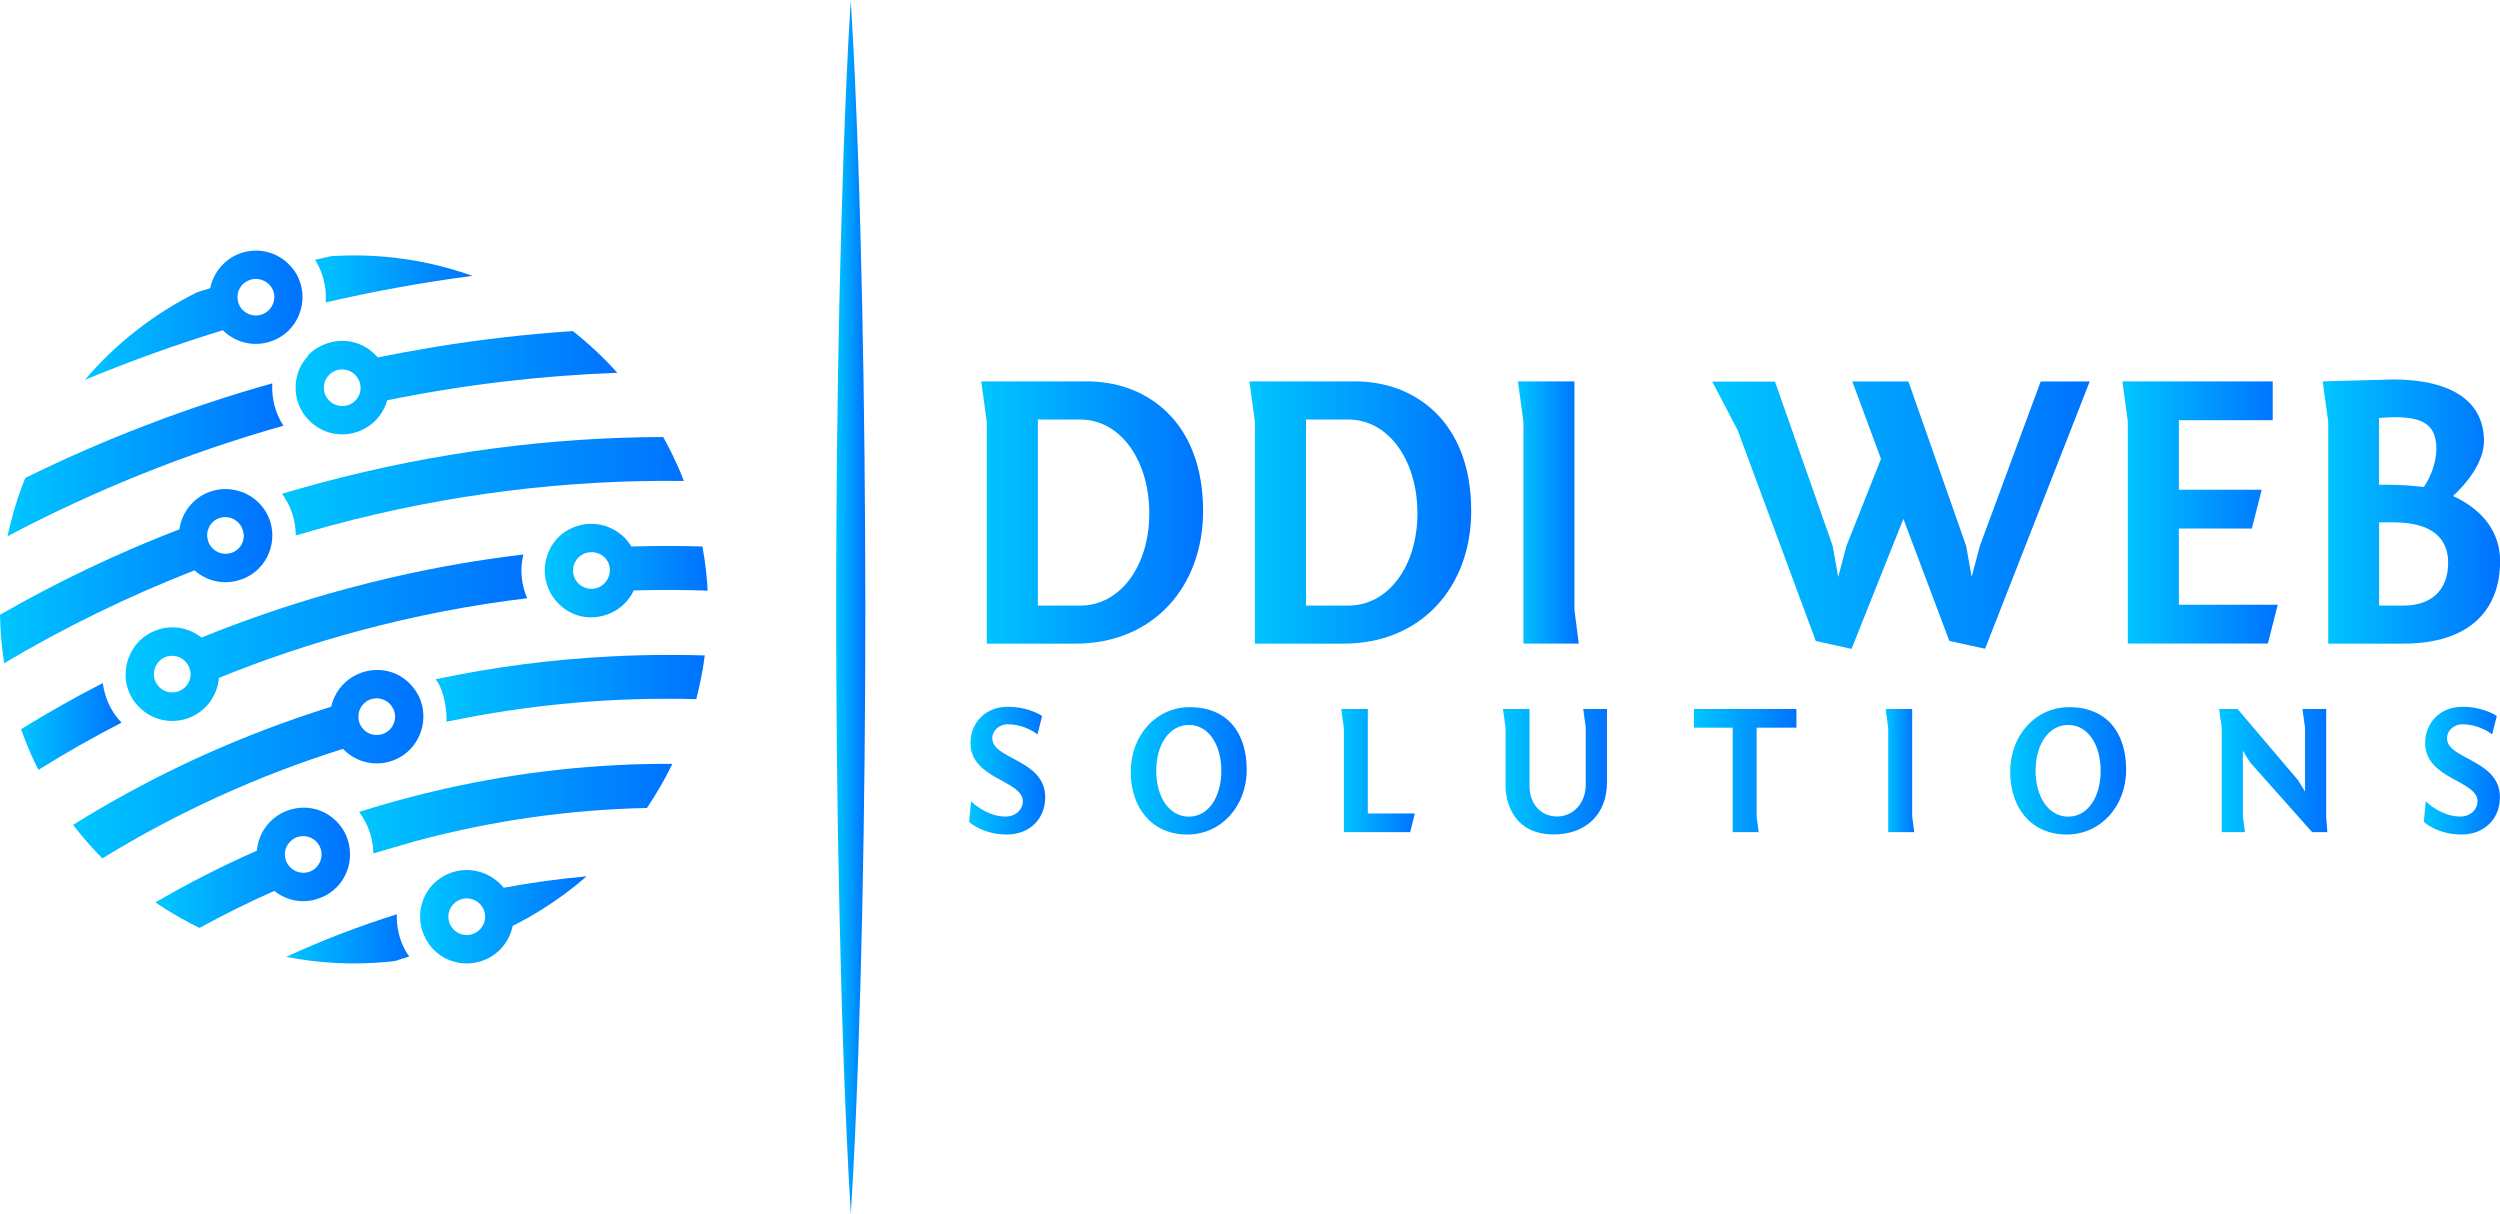 <?xml version="1.0" encoding="utf-8"?>
<!-- Generator: Adobe Illustrator 27.5.0, SVG Export Plug-In . SVG Version: 6.00 Build 0)  -->
<svg version="1.1" id="Logo_Brand" xmlns="http://www.w3.org/2000/svg" xmlns:xlink="http://www.w3.org/1999/xlink" x="0px" y="0px"
	 viewBox="0 0 2589.2 1257.3" style="enable-background:new 0 0 2589.2 1257.3;" xml:space="preserve">
<style type="text/css">
	.st0{fill:url(#SVGID_1_);}
	.st1{fill:url(#SVGID_00000029047753111741014870000004507348899579541660_);}
	.st2{fill:url(#SVGID_00000163782206563572688460000002250521474401908612_);}
	.st3{fill:url(#SVGID_00000175320741649597234940000003487286566996569022_);}
	.st4{fill:url(#SVGID_00000000200578069415771810000002015745780806578335_);}
	.st5{fill:url(#SVGID_00000177455899792747202710000008415192073587077786_);}
	.st6{fill:url(#SVGID_00000087378405329081109610000017584509616764620986_);}
	.st7{fill:url(#SVGID_00000060749706742090614910000015692695025818264212_);}
	.st8{fill:url(#SVGID_00000060008101162834975960000014519176494357521549_);}
	.st9{fill:url(#SVGID_00000087405849388717355760000008363719097597584776_);}
	.st10{fill:url(#SVGID_00000136402477997378677530000001227067094877044924_);}
	.st11{fill:url(#SVGID_00000061473569972376267730000004549699458112938938_);}
	.st12{fill:url(#SVGID_00000117661618433693407910000015531793528690182571_);}
	.st13{fill:url(#SVGID_00000030452230089180538260000015579700770421185468_);}
	.st14{fill:url(#SVGID_00000007401407783094301940000014976487121919073952_);}
	.st15{fill:url(#SVGID_00000035532996923839081380000000239902504885940885_);}
	.st16{fill:url(#SVGID_00000163793923839067572180000016769186344016211603_);}
	.st17{fill:url(#SVGID_00000166668762583244891570000017580074360397281155_);}
	.st18{fill:url(#SVGID_00000168822041885474978250000003662948159921512835_);}
	.st19{fill:url(#SVGID_00000135649487797398292680000000708268951878908606_);}
	.st20{fill:url(#SVGID_00000052788175305451142270000010498580709249539228_);}
	.st21{fill:url(#SVGID_00000121998884857337887960000017803180302503166376_);}
	.st22{fill:url(#SVGID_00000051378317939529307610000002651621754828826761_);}
	.st23{fill:url(#SVGID_00000149373412396452654370000000595169811331200901_);}
	.st24{fill:url(#SVGID_00000094595647400379870310000017846870255786857654_);}
	.st25{fill:url(#SVGID_00000042010576919459352730000017094598692477318054_);}
	.st26{fill:url(#SVGID_00000179621869141256370470000008248194994587506835_);}
	.st27{fill:url(#SVGID_00000018953763968275018480000007747701175387471005_);}
	.st28{fill:url(#SVGID_00000150787122166536947410000011481795275923689913_);}
	.st29{fill:url(#SVGID_00000040563179566343904010000006292159262917153453_);}
	.st30{fill:url(#SVGID_00000020365162213458441550000012487971670777349022_);}
</style>
<g>
	<g>
		<linearGradient id="SVGID_1_" gradientUnits="userSpaceOnUse" x1="1016.358" y1="530.815" x2="1246.049" y2="530.815">
			<stop  offset="0" style="stop-color:#00C6FF"/>
			<stop  offset="1" style="stop-color:#0072FF"/>
		</linearGradient>
		<path class="st0" d="M1126.1,395c60.6,0,119.9,40.7,119.9,134.2c0,78.5-51.6,137.4-132.1,137.4h-91.9V436.9l-5.7-41.9H1126.1z
			 M1074.9,627.2h43.9c41.5,0,71.5-41.1,71.5-95.5c0-55.3-30.1-97.2-71.5-97.2h-43.9V627.2z"/>
		
			<linearGradient id="SVGID_00000132787457322624027020000002342864049018519960_" gradientUnits="userSpaceOnUse" x1="1294.022" y1="530.815" x2="1523.713" y2="530.815">
			<stop  offset="0" style="stop-color:#00C6FF"/>
			<stop  offset="1" style="stop-color:#0072FF"/>
		</linearGradient>
		<path style="fill:url(#SVGID_00000132787457322624027020000002342864049018519960_);" d="M1403.8,395
			c60.6,0,119.9,40.7,119.9,134.2c0,78.5-51.6,137.4-132.1,137.4h-91.9V436.9L1294,395H1403.8z M1352.6,627.2h43.9
			c41.5,0,71.5-41.1,71.5-95.5c0-55.3-30.1-97.2-71.5-97.2h-43.9V627.2z"/>
		
			<linearGradient id="SVGID_00000142870565999079492280000003734698473619728284_" gradientUnits="userSpaceOnUse" x1="1572.092" y1="530.815" x2="1635.105" y2="530.815">
			<stop  offset="0" style="stop-color:#00C6FF"/>
			<stop  offset="1" style="stop-color:#0072FF"/>
		</linearGradient>
		<path style="fill:url(#SVGID_00000142870565999079492280000003734698473619728284_);" d="M1630.6,631.6l4.5,35h-57.3V436.9
			l-5.7-41.9h58.5V631.6z"/>
		
			<linearGradient id="SVGID_00000039856121776226335550000011339066247434807204_" gradientUnits="userSpaceOnUse" x1="1773.325" y1="533.457" x2="2164.41" y2="533.457">
			<stop  offset="0" style="stop-color:#00C6FF"/>
			<stop  offset="1" style="stop-color:#0072FF"/>
		</linearGradient>
		<path style="fill:url(#SVGID_00000039856121776226335550000011339066247434807204_);" d="M2055.9,671.9l-37-8.1l-47.6-126.4
			l-53.7,134.6l-37-8.1l-80.9-218.3l-26.4-50.4h65l59.8,170.3l5.7,32.1l8.5-32.1l35.8-90.3l-29.7-80.1h58.1l59.8,170.3l5.7,32.1
			l8.5-32.1l63-170.3h50.8L2055.9,671.9z"/>
		
			<linearGradient id="SVGID_00000065063880533463608860000017018228384479260819_" gradientUnits="userSpaceOnUse" x1="2198.151" y1="530.815" x2="2359.138" y2="530.815">
			<stop  offset="0" style="stop-color:#00C6FF"/>
			<stop  offset="1" style="stop-color:#0072FF"/>
		</linearGradient>
		<path style="fill:url(#SVGID_00000065063880533463608860000017018228384479260819_);" d="M2203.8,436.9l-5.7-41.9h155.7v40.2
			h-97.2v72h85.8l-10.2,40.2h-75.6v78.9h102.4l-10.2,40.2h-145.1V436.9z"/>
		
			<linearGradient id="SVGID_00000042704235335871914880000001045898900199264673_" gradientUnits="userSpaceOnUse" x1="2405.481" y1="529.799" x2="2589.234" y2="529.799">
			<stop  offset="0" style="stop-color:#00C6FF"/>
			<stop  offset="1" style="stop-color:#0072FF"/>
		</linearGradient>
		<path style="fill:url(#SVGID_00000042704235335871914880000001045898900199264673_);" d="M2478.3,393c56.5,0,94.3,19.9,94.3,63.8
			c0,22.4-18.7,44.7-32.1,56.9c31.7,14.6,48.8,38.2,48.8,67.5c0,49.2-30.1,85.4-100.4,85.4h-77.6V436.9l-5.7-41.9L2478.3,393z
			 M2464,502c31.7,0,41.1,2,46.3,2.4c6.5-9.3,13-24.8,13-39.4c0-24.4-13-32.9-42.7-32.9c-4.9,0-10.6,0.4-16.7,0.8V502z M2464,627.2
			h25.2c29.7,0,46.3-16.7,46.3-44.3c0-24.4-15.4-41.9-56.5-41.9h-15V627.2z"/>
		
			<linearGradient id="SVGID_00000115493350185807403330000008819902981705871508_" gradientUnits="userSpaceOnUse" x1="1003.755" y1="798.164" x2="1082.581" y2="798.164">
			<stop  offset="0" style="stop-color:#00C6FF"/>
			<stop  offset="1" style="stop-color:#0072FF"/>
		</linearGradient>
		<path style="fill:url(#SVGID_00000115493350185807403330000008819902981705871508_);" d="M1005.7,829.9c0,0,15.7,15.8,35.7,15.8
			c10.5,0,17.9-7.3,17.9-15.8c0-21.8-54.2-22.9-54.2-60.3c0-20.6,14.9-37.6,38.7-37.6c16.4,0,28.8,5.3,35.5,9.5l-4.8,19.1
			c0,0-12.6-10.5-31.3-10.5c-7.1,0-15.5,5.7-15.5,14.5c0,22.1,54.8,21.9,54.8,61.1c0,21.8-15.5,38.6-39.9,38.6
			c-24.8,0-38.9-13-38.9-13L1005.7,829.9z"/>
		
			<linearGradient id="SVGID_00000085947914650721440960000015738631069394317242_" gradientUnits="userSpaceOnUse" x1="1171.14" y1="798.355" x2="1291.192" y2="798.355">
			<stop  offset="0" style="stop-color:#00C6FF"/>
			<stop  offset="1" style="stop-color:#0072FF"/>
		</linearGradient>
		<path style="fill:url(#SVGID_00000085947914650721440960000015738631069394317242_);" d="M1291.2,797.1
			c0,38.2-26.7,67.2-61.5,67.2c-37.4,0-58.6-28.4-58.6-64.9c0-38,26.3-67,61.1-67C1271.5,732.4,1291.2,759.3,1291.2,797.1z
			 M1231.3,845.8c20.2,0,33.6-20.2,33.6-47.5c0-27.3-13.4-47.5-33.6-47.5c-20.2,0-33.8,20.2-33.8,47.5
			C1197.5,825.6,1211,845.8,1231.3,845.8z"/>
		
			<linearGradient id="SVGID_00000067925053202107975740000000247076174745223306_" gradientUnits="userSpaceOnUse" x1="1389.102" y1="798.069" x2="1465.256" y2="798.069">
			<stop  offset="0" style="stop-color:#00C6FF"/>
			<stop  offset="1" style="stop-color:#0072FF"/>
		</linearGradient>
		<path style="fill:url(#SVGID_00000067925053202107975740000000247076174745223306_);" d="M1391.8,754l-2.7-19.7h27.5v108.2h48.7
			l-4.8,19.3h-68.7V754z"/>
		
			<linearGradient id="SVGID_00000173158779510690898650000006483712702165458583_" gradientUnits="userSpaceOnUse" x1="1556.677" y1="799.309" x2="1664.323" y2="799.309">
			<stop  offset="0" style="stop-color:#00C6FF"/>
			<stop  offset="1" style="stop-color:#0072FF"/>
		</linearGradient>
		<path style="fill:url(#SVGID_00000173158779510690898650000006483712702165458583_);" d="M1642.4,754l-2.7-19.7h24.6v76.3
			c0,32.1-21.4,53.6-55,53.6c-48.9,0-50-45.4-50-48.7V754l-2.7-19.7h27.5v79.8c0,19.1,12.2,31.5,28.6,31.5
			c16.6,0,29.6-13.7,29.6-32.8V754z"/>
		
			<linearGradient id="SVGID_00000047741210382976391840000016854245743018675383_" gradientUnits="userSpaceOnUse" x1="1754.408" y1="798.069" x2="1860.527" y2="798.069">
			<stop  offset="0" style="stop-color:#00C6FF"/>
			<stop  offset="1" style="stop-color:#0072FF"/>
		</linearGradient>
		<path style="fill:url(#SVGID_00000047741210382976391840000016854245743018675383_);" d="M1754.4,734.3h106.1v19.3h-41.2v91.8
			l2.1,16.4h-26.9V753.6h-40.1V734.3z"/>
		
			<linearGradient id="SVGID_00000006691836926453697930000002850917918509851272_" gradientUnits="userSpaceOnUse" x1="1952.905" y1="798.069" x2="1982.488" y2="798.069">
			<stop  offset="0" style="stop-color:#00C6FF"/>
			<stop  offset="1" style="stop-color:#0072FF"/>
		</linearGradient>
		<path style="fill:url(#SVGID_00000006691836926453697930000002850917918509851272_);" d="M1980.4,845.4l2.1,16.4h-26.9V754
			l-2.7-19.7h27.5V845.4z"/>
		
			<linearGradient id="SVGID_00000068670233502848728540000011324203381996706445_" gradientUnits="userSpaceOnUse" x1="2081.927" y1="798.355" x2="2201.979" y2="798.355">
			<stop  offset="0" style="stop-color:#00C6FF"/>
			<stop  offset="1" style="stop-color:#0072FF"/>
		</linearGradient>
		<path style="fill:url(#SVGID_00000068670233502848728540000011324203381996706445_);" d="M2202,797.1c0,38.2-26.7,67.2-61.5,67.2
			c-37.4,0-58.6-28.4-58.6-64.9c0-38,26.3-67,61.1-67C2182.3,732.4,2202,759.3,2202,797.1z M2142,845.8c20.2,0,33.6-20.2,33.6-47.5
			c0-27.3-13.4-47.5-33.6-47.5c-20.2,0-33.8,20.2-33.8,47.5C2108.3,825.6,2121.8,845.8,2142,845.8z"/>
		
			<linearGradient id="SVGID_00000088820805288472591510000013675837017244540587_" gradientUnits="userSpaceOnUse" x1="2298.172" y1="798.069" x2="2410.398" y2="798.069">
			<stop  offset="0" style="stop-color:#00C6FF"/>
			<stop  offset="1" style="stop-color:#0072FF"/>
		</linearGradient>
		<path style="fill:url(#SVGID_00000088820805288472591510000013675837017244540587_);" d="M2409.1,845.4l1.3,16.4h-15.8l-64.3-72.3
			l-7.4-12v67.9l2.1,16.4h-24V754l-2.7-19.7h19.1l62.6,73.7l7.3,11.8V754l-2.7-19.7h24.6V845.4z"/>
		
			<linearGradient id="SVGID_00000114033377725300169290000014334043581116757387_" gradientUnits="userSpaceOnUse" x1="2510.408" y1="798.164" x2="2589.234" y2="798.164">
			<stop  offset="0" style="stop-color:#00C6FF"/>
			<stop  offset="1" style="stop-color:#0072FF"/>
		</linearGradient>
		<path style="fill:url(#SVGID_00000114033377725300169290000014334043581116757387_);" d="M2512.3,829.9c0,0,15.7,15.8,35.7,15.8
			c10.5,0,17.9-7.3,17.9-15.8c0-21.8-54.2-22.9-54.2-60.3c0-20.6,14.9-37.6,38.7-37.6c16.4,0,28.8,5.3,35.5,9.5l-4.8,19.1
			c0,0-12.6-10.5-31.3-10.5c-7.1,0-15.5,5.7-15.5,14.5c0,22.1,54.8,21.9,54.8,61.1c0,21.8-15.5,38.6-39.9,38.6
			c-24.8,0-38.9-13-38.9-13L2512.3,829.9z"/>
	</g>
	<g>
		
			<linearGradient id="SVGID_00000165217391885062391910000010030036274323619459_" gradientUnits="userSpaceOnUse" x1="435.07" y1="949.5" x2="607.358" y2="949.5">
			<stop  offset="0" style="stop-color:#00C6FF"/>
			<stop  offset="1" style="stop-color:#0072FF"/>
		</linearGradient>
		<path style="fill:url(#SVGID_00000165217391885062391910000010030036274323619459_);" d="M470.9,902.7
			c-29.3,7.8-43.1,39.2-32,65.4c0.1,0.3,0.3,0.7,0.5,1c0,0,0,0,0,0c0.1,0.1,0.1,0.3,0.2,0.4c0.2,0.3,0.3,0.7,0.5,1
			c0.1,0.3,0.3,0.6,0.4,0.9c0.2,0.3,0.3,0.7,0.5,1c0.2,0.3,0.3,0.6,0.5,0.9c0.2,0.3,0.4,0.6,0.5,0.9c0.2,0.3,0.4,0.6,0.5,0.9
			c0.2,0.3,0.4,0.6,0.6,0.9c0.2,0.3,0.4,0.6,0.6,0.9c0.2,0.3,0.4,0.6,0.6,0.8c0.2,0.3,0.4,0.6,0.6,0.9c0.2,0.3,0.4,0.5,0.6,0.8
			c0.2,0.3,0.5,0.6,0.7,0.8c0.2,0.3,0.4,0.5,0.6,0.8c0.2,0.3,0.5,0.6,0.7,0.8c0.2,0.2,0.4,0.5,0.7,0.7c0.3,0.3,0.5,0.5,0.8,0.8
			c0.2,0.2,0.5,0.5,0.7,0.7c0.3,0.3,0.5,0.5,0.8,0.8c0.2,0.2,0.5,0.4,0.7,0.7c0.3,0.3,0.6,0.5,0.8,0.7c0.2,0.2,0.5,0.4,0.7,0.6
			c0.3,0.2,0.6,0.5,0.9,0.7c0.3,0.2,0.5,0.4,0.8,0.6c0.3,0.2,0.6,0.4,0.9,0.7c0.3,0.2,0.5,0.4,0.8,0.6c0.3,0.2,0.6,0.4,0.9,0.6
			c0.3,0.2,0.6,0.4,0.8,0.5c0.3,0.2,0.6,0.4,0.9,0.6c0.3,0.2,0.6,0.3,0.9,0.5c0.3,0.2,0.6,0.4,1,0.5c0.3,0.2,0.6,0.3,0.9,0.5
			c0.3,0.2,0.6,0.3,1,0.5c0.3,0.1,0.6,0.3,0.9,0.4c0.3,0.1,0.7,0.3,1,0.4c0.3,0.1,0.6,0.3,1,0.4c0.3,0.1,0.7,0.3,1,0.4
			c0.3,0.1,0.7,0.3,1,0.4c0.3,0.1,0.7,0.2,1,0.3c0.3,0.1,0.7,0.2,1,0.3c0.3,0.1,0.7,0.2,1,0.3c0.4,0.1,0.7,0.2,1.1,0.3
			c0.3,0.1,0.7,0.2,1,0.2c0.4,0.1,0.7,0.2,1.1,0.3c0.3,0.1,0.7,0.1,1,0.2c0.4,0.1,0.8,0.1,1.1,0.2c0.3,0.1,0.6,0.1,1,0.1
			c0.4,0.1,0.8,0.1,1.2,0.2c0.3,0,0.6,0.1,0.9,0.1c0.4,0,0.8,0.1,1.3,0.1c0.3,0,0.6,0,0.9,0c0.4,0,0.9,0,1.3,0.1c0.3,0,0.6,0,0.9,0
			c0.5,0,0.9,0,1.4,0c0.3,0,0.5,0,0.8,0c0.5,0,1,0,1.5-0.1c0.2,0,0.4,0,0.6-0.1c0.6-0.1,1.1-0.1,1.7-0.2c0.1,0,0.2,0,0.3,0
			c2.2-0.3,4.4-0.7,6.6-1.3c18.4-4.9,31.4-19.8,34.9-37.2c10.5-5.2,20.6-10.9,30.5-17.1c16.3-10.2,31.7-21.7,46.1-34.2
			c-28.6,2.6-57.2,6.5-85.9,11.8C509.8,904.8,490.2,897.6,470.9,902.7z M478.5,931.1c10.1-2.7,20.6,3.3,23.3,13.4
			c0.7,2.7,0.8,5.5,0.4,8.1c-0.1,0.7-0.3,1.4-0.5,2c-0.1,0.2-0.1,0.4-0.2,0.6c-0.2,0.8-0.5,1.5-0.9,2.2c-0.1,0.1-0.1,0.2-0.2,0.3
			c-0.3,0.6-0.6,1.2-1,1.8c-0.1,0.2-0.2,0.4-0.3,0.5c-0.4,0.7-0.9,1.3-1.4,1.9c-0.1,0.1-0.1,0.1-0.2,0.2c-0.5,0.5-1,1-1.5,1.5
			c-0.2,0.1-0.3,0.3-0.5,0.4c-0.6,0.5-1.3,1-1.9,1.4c-0.1,0-0.1,0.1-0.2,0.1c-0.6,0.4-1.3,0.8-2,1.1c-0.2,0.1-0.4,0.2-0.6,0.3
			c-0.8,0.3-1.5,0.6-2.3,0.8c0,0,0,0-0.1,0c0,0,0,0,0,0c-0.8,0.2-1.6,0.4-2.4,0.5c-0.2,0-0.4,0.1-0.7,0.1c-0.7,0.1-1.4,0.1-2.1,0.1
			c-0.1,0-0.2,0-0.4,0c-0.8,0-1.6-0.1-2.4-0.2c-0.2,0-0.3-0.1-0.5-0.1c-0.7-0.1-1.3-0.3-1.9-0.5c-0.1,0-0.3-0.1-0.5-0.1
			c-0.8-0.2-1.5-0.5-2.2-0.9c-0.1,0-0.2-0.1-0.3-0.2c-0.6-0.3-1.2-0.6-1.8-1c-0.2-0.1-0.3-0.2-0.4-0.3c-0.7-0.4-1.3-0.9-1.9-1.4
			c0,0,0,0,0,0c-0.6-0.5-1.1-1.1-1.7-1.7c-1.9-2.1-3.4-4.7-4.2-7.7C462.3,944.2,468.4,933.8,478.5,931.1z"/>
		
			<linearGradient id="SVGID_00000018233616957907981630000001614331984396513457_" gradientUnits="userSpaceOnUse" x1="160.903" y1="898.744" x2="362.535" y2="898.744">
			<stop  offset="0" style="stop-color:#00C6FF"/>
			<stop  offset="1" style="stop-color:#0072FF"/>
		</linearGradient>
		<path style="fill:url(#SVGID_00000018233616957907981630000001614331984396513457_);" d="M326.7,931.6
			c28.5-7.6,41.8-37.2,33.3-62.2c0,0,0,0,0,0c-0.1-0.3-0.2-0.6-0.3-0.9c-0.2-0.5-0.3-1-0.5-1.4c-0.2-0.4-0.4-0.8-0.5-1.3
			c-0.2-0.4-0.3-0.8-0.5-1.2c-0.3-0.6-0.6-1.1-0.8-1.7c-0.1-0.3-0.3-0.5-0.4-0.8c-0.4-0.8-0.9-1.6-1.4-2.4
			c-10.9-17.7-31.8-27.4-53.8-21.5c-10.1,2.7-18.7,8.5-24.9,16s-10,16.9-10.8,26.8c-36.3,16-71.4,33.9-105.1,53.6c0,0,0,0,0,0
			c0,0,0,0,0,0c3.5,2.4,7,4.6,10.5,6.9c11.4,7.1,23.1,13.7,35.2,19.5c25.1-13.8,50.9-26.6,77.4-38.3
			C295.6,932,311.3,935.8,326.7,931.6z M300.5,898.1c-0.5-0.5-1-1.1-1.4-1.7c-0.1-0.1-0.2-0.2-0.3-0.4c-0.3-0.5-0.7-0.9-1-1.4
			c-0.1-0.2-0.2-0.4-0.4-0.6c-0.2-0.5-0.5-0.9-0.7-1.4c-0.1-0.2-0.2-0.4-0.3-0.6c-0.3-0.7-0.5-1.4-0.7-2.1
			c-1.4-5.2-0.5-10.5,2.1-14.8c2.5-4,6.4-7.2,11.3-8.5c8.9-2.4,18,1.9,21.9,9.8c0.6,1.1,1,2.3,1.4,3.6c2.7,10.1-3.3,20.6-13.4,23.3
			C312.2,905.1,305.2,902.9,300.5,898.1z"/>
		
			<linearGradient id="SVGID_00000120553375784163627880000003544811153695002026_" gradientUnits="userSpaceOnUse" x1="75.653" y1="791.384" x2="438.502" y2="791.384">
			<stop  offset="0" style="stop-color:#00C6FF"/>
			<stop  offset="1" style="stop-color:#0072FF"/>
		</linearGradient>
		<path style="fill:url(#SVGID_00000120553375784163627880000003544811153695002026_);" d="M402.7,789c24-6.4,38.1-29.5,35.5-52.4
			c0,0,0,0,0,0c-0.1-0.5-0.1-1-0.2-1.5c-0.1-0.4-0.1-0.9-0.2-1.3c-0.1-0.7-0.2-1.4-0.4-2c-0.1-0.3-0.2-0.6-0.2-0.9
			c-0.1-0.5-0.3-1.1-0.4-1.6c-0.1-0.3-0.2-0.7-0.3-1c-0.2-0.5-0.3-1-0.5-1.6c-0.1-0.3-0.2-0.7-0.3-1c-0.2-0.5-0.4-1.1-0.6-1.6
			c-0.1-0.3-0.2-0.6-0.4-0.9c-0.2-0.6-0.5-1.1-0.8-1.7c-0.1-0.3-0.2-0.5-0.4-0.8c-0.4-0.8-0.8-1.6-1.3-2.4
			c-10.7-18.7-31.9-28.7-54.5-22.7c-3.7,1-7.1,2.4-10.3,4.1c-12.6,6.7-21.4,18.6-24.4,32.2c-6,1.9-12,3.8-17.9,5.8
			C235.9,767,152.4,806.5,75.7,854.3c9.4,12.3,19.5,23.8,30.3,34.7c76.6-47,160-85.4,249.2-113.4C367,788,385,793.7,402.7,789z
			 M395.1,760.6c-8.9,2.4-18-1.9-21.9-9.8c-0.1-0.2-0.2-0.4-0.3-0.6c-0.2-0.4-0.3-0.7-0.5-1.1c-0.2-0.6-0.4-1.2-0.6-1.9
			c-0.2-0.6-0.3-1.3-0.4-1.9c-0.2-1.3-0.3-2.5-0.2-3.8c0-0.1,0-0.2,0-0.4c0.1-1.1,0.2-2.2,0.5-3.3c0.1-0.2,0.1-0.5,0.2-0.7
			c0.1-0.4,0.2-0.7,0.3-1.1c0-0.1,0.1-0.2,0.1-0.3c2.1-5.6,6.7-10.2,12.9-11.8c5.1-1.4,10.2-0.5,14.4,1.9c4.2,2.4,7.5,6.5,8.9,11.5
			c0.2,0.8,0.3,1.6,0.5,2.3c0,0.2,0,0.4,0.1,0.6c0.1,0.6,0.1,1.2,0.1,1.8C409.3,750.5,403.7,758.3,395.1,760.6z"/>
		
			<linearGradient id="SVGID_00000155111808928833060100000017238211955633443494_" gradientUnits="userSpaceOnUse" x1="0" y1="596.542" x2="281.991" y2="596.542">
			<stop  offset="0" style="stop-color:#00C6FF"/>
			<stop  offset="1" style="stop-color:#0072FF"/>
		</linearGradient>
		<path style="fill:url(#SVGID_00000155111808928833060100000017238211955633443494_);" d="M246.2,601.3
			c28.3-7.6,41.5-36.7,33.6-61.4c0,0,0,0,0,0c-0.1-0.2-0.1-0.4-0.2-0.6c-0.2-0.5-0.4-1.1-0.6-1.6c-0.2-0.4-0.3-0.8-0.5-1.2
			c-0.2-0.6-0.5-1.1-0.7-1.6c-0.2-0.4-0.3-0.8-0.5-1.1c-0.3-0.6-0.6-1.2-0.9-1.8c-0.2-0.3-0.3-0.6-0.5-0.9c-0.5-0.9-1.1-1.8-1.6-2.7
			c-5.6-8.4-13.5-14.8-22.7-18.5c-0.1,0-0.2-0.1-0.3-0.1c-0.1-0.1-0.3-0.1-0.4-0.1c-5.1-1.9-10.4-3-16-3.2
			c-4.5-0.1-9.1,0.4-13.7,1.6c-19.4,5.2-32.8,21.4-35.4,40.1C120.9,573.2,58.9,602.9,0,636.7c0.3,16.6,1.7,33.4,4.3,50.2
			c62.2-37,128-69.2,197.2-96.2C213.2,601.2,229.8,605.7,246.2,601.3z M238.6,572.9c-10.1,2.7-20.6-3.3-23.3-13.4
			c-0.3-1.1-0.5-2.2-0.6-3.3c0-0.2,0-0.4-0.1-0.6c0-0.4,0-0.8,0-1.3c0-0.2,0-0.4,0-0.6c0-0.5,0.1-1,0.1-1.5c0-0.1,0-0.2,0-0.3
			c0.1-0.6,0.2-1.2,0.3-1.7c0-0.2,0.1-0.3,0.1-0.5c0.1-0.4,0.2-0.8,0.4-1.2c0.1-0.2,0.2-0.4,0.3-0.7c0.1-0.3,0.2-0.6,0.4-1
			c0.1-0.2,0.2-0.5,0.3-0.7c0.1-0.3,0.3-0.6,0.4-0.9c0.1-0.2,0.3-0.5,0.4-0.7c0.2-0.3,0.3-0.5,0.5-0.8c0.2-0.2,0.3-0.4,0.5-0.7
			c0.2-0.3,0.4-0.5,0.6-0.7c0.2-0.2,0.4-0.4,0.5-0.6c0.2-0.2,0.4-0.5,0.7-0.7c0.2-0.2,0.4-0.4,0.6-0.6c0.2-0.2,0.5-0.4,0.7-0.6
			c0.2-0.2,0.4-0.3,0.6-0.5c0.3-0.2,0.5-0.4,0.8-0.6c0.2-0.1,0.4-0.3,0.6-0.4c0.3-0.2,0.6-0.4,0.9-0.5c0.2-0.1,0.4-0.2,0.6-0.3
			c0.4-0.2,0.7-0.3,1.1-0.5c0.2-0.1,0.4-0.2,0.6-0.2c0.6-0.2,1.2-0.4,1.8-0.6c0.6-0.2,1.2-0.3,1.8-0.4c0.2,0,0.4,0,0.6-0.1
			c0.4-0.1,0.8-0.1,1.3-0.1c0.2,0,0.4,0,0.7,0c0.4,0,0.8,0,1.1,0c0.2,0,0.5,0,0.7,0c0.4,0,0.7,0.1,1.1,0.1c0.2,0,0.5,0.1,0.7,0.1
			c0.4,0.1,0.7,0.1,1,0.2c0.2,0.1,0.5,0.1,0.7,0.2c0.3,0.1,0.7,0.2,1,0.3c0.2,0.1,0.4,0.1,0.7,0.2c0.3,0.1,0.7,0.3,1,0.4
			c0.2,0.1,0.4,0.2,0.6,0.3c0.3,0.2,0.7,0.3,1,0.5c0.2,0.1,0.4,0.2,0.5,0.3c0.4,0.2,0.7,0.4,1.1,0.7c0.1,0.1,0.3,0.2,0.4,0.3
			c0.4,0.3,0.9,0.7,1.3,1c0,0,0,0,0.1,0.1c0.5,0.4,0.9,0.8,1.3,1.2c0.1,0.1,0.1,0.1,0.2,0.2c0.3,0.4,0.7,0.8,1,1.2
			c0.1,0.1,0.2,0.3,0.3,0.4c0.2,0.3,0.5,0.7,0.7,1c0.1,0.2,0.2,0.4,0.3,0.6c0.2,0.3,0.4,0.7,0.6,1c0.1,0.2,0.2,0.4,0.3,0.7
			c0.5,1,0.9,2.1,1.2,3.2C254.7,559.8,248.7,570.2,238.6,572.9z"/>
		
			<linearGradient id="SVGID_00000018210641816506057050000017178978408395594921_" gradientUnits="userSpaceOnUse" x1="291.998" y1="503.836" x2="708.266" y2="503.836">
			<stop  offset="0" style="stop-color:#00C6FF"/>
			<stop  offset="1" style="stop-color:#0072FF"/>
		</linearGradient>
		<path style="fill:url(#SVGID_00000018210641816506057050000017178978408395594921_);" d="M686.9,452.6
			c-117.4,0.4-236.6,15.8-355.3,47.6c-13.3,3.6-26.5,7.3-39.5,11.2c0.7,0.9,1.3,1.8,1.9,2.7c0,0,0.1,0.1,0.1,0.1
			c0.6,0.8,1.1,1.7,1.6,2.6c0.2,0.3,0.3,0.5,0.4,0.8c0.4,0.7,0.8,1.4,1.2,2c0.2,0.3,0.4,0.7,0.5,1c0.3,0.6,0.6,1.2,1,1.9
			c0.2,0.4,0.4,0.8,0.6,1.2c0.3,0.6,0.6,1.2,0.8,1.8c0.2,0.4,0.4,0.9,0.6,1.3c0.2,0.6,0.5,1.2,0.7,1.8c0.2,0.5,0.3,0.9,0.5,1.4
			c0.2,0.6,0.4,1.2,0.6,1.7c0.2,0.5,0.3,1,0.5,1.5c0.2,0.8,0.5,1.6,0.7,2.5c1.7,6.3,2.5,12.7,2.5,18.9L305,555
			c12.7-3.8,25.4-7.4,38.3-10.9c122-32.7,244.5-47.5,364.9-46c0,0,0,0,0.1,0c0,0,0,0,0,0c0,0,0,0,0,0c-1.8-4.7-3.8-9.3-5.7-13.9
			c-4-9.1-8.3-17.9-12.9-26.5C688.7,456.1,687.8,454.3,686.9,452.6z"/>
		
			<linearGradient id="SVGID_00000137121385596112690810000017028902668267369874_" gradientUnits="userSpaceOnUse" x1="326.311" y1="288.846" x2="489.258" y2="288.846">
			<stop  offset="0" style="stop-color:#00C6FF"/>
			<stop  offset="1" style="stop-color:#0072FF"/>
		</linearGradient>
		<path style="fill:url(#SVGID_00000137121385596112690810000017028902668267369874_);" d="M331.1,278c1.6,3.5,2.9,7.1,3.9,11l0,0
			c2.2,8.1,2.9,16.3,2.3,24.2c50.7-11.7,101.4-20.9,152-27.5c-46.1-16.4-95.7-23.7-146.3-20.4c-5.6,1.2-11.1,2.5-16.7,3.8
			c0,0,0,0,0,0c0,0,0,0,0,0C328.1,271.9,329.7,274.9,331.1,278z"/>
		
			<linearGradient id="SVGID_00000142876594219144942960000016931181687715237551_" gradientUnits="userSpaceOnUse" x1="87.675" y1="326.336" x2="313.267" y2="326.336">
			<stop  offset="0" style="stop-color:#00C6FF"/>
			<stop  offset="1" style="stop-color:#0072FF"/>
		</linearGradient>
		<path style="fill:url(#SVGID_00000142876594219144942960000016931181687715237551_);" d="M277.5,354.5
			c27.7-7.4,41.5-36.2,33.6-61.3c0,0,0,0,0,0c-0.1-0.2-0.1-0.3-0.2-0.5c-0.2-0.7-0.5-1.4-0.8-2.1c-0.1-0.3-0.2-0.6-0.3-0.9
			c-0.4-0.9-0.7-1.7-1.1-2.6c0-0.1-0.1-0.2-0.1-0.3c-2.2-4.6-5.2-8.7-8.6-12.2c-11.7-12.3-29.5-18.2-47.4-13.4
			c-14.9,4-26.4,14.6-32,27.8c-1.3,3-2.3,6.2-2.9,9.5c-4.5,1.4-8.9,2.7-13.3,4.1c-45.4,22.4-84.8,53.6-116.5,90.8
			c46.4-19.2,94-36.4,142.9-51.4C242.4,353.7,260.1,359.2,277.5,354.5z M269.9,326.1c-10.1,2.7-20.6-3.3-23.3-13.4
			c-0.3-1.2-0.5-2.4-0.6-3.7c0-0.2,0-0.4,0-0.6c0-0.4,0-0.8,0-1.2c0-0.2,0-0.4,0-0.6c0-0.4,0.1-0.8,0.1-1.1c0-0.2,0.1-0.4,0.1-0.7
			c0.1-0.4,0.1-0.7,0.2-1.1c0-0.2,0.1-0.4,0.1-0.6c0.1-0.4,0.2-0.7,0.3-1.1c0.1-0.2,0.1-0.4,0.2-0.6c0.1-0.4,0.3-0.8,0.5-1.1
			c0.1-0.2,0.1-0.3,0.2-0.5c0.2-0.5,0.5-1,0.8-1.5c0,0,0,0,0,0c0.3-0.5,0.6-1,1-1.5c0.1-0.1,0.2-0.2,0.2-0.3
			c0.3-0.4,0.5-0.7,0.8-1.1c0.1-0.1,0.3-0.3,0.4-0.4c0.3-0.3,0.5-0.6,0.8-0.8c0.2-0.1,0.3-0.3,0.5-0.4c0.3-0.3,0.6-0.5,0.9-0.7
			c0.2-0.1,0.3-0.3,0.5-0.4c0.3-0.2,0.6-0.4,0.9-0.6c0.2-0.1,0.4-0.2,0.6-0.4c0.3-0.2,0.7-0.4,1-0.6c0.2-0.1,0.4-0.2,0.6-0.3
			c0.4-0.2,0.8-0.3,1.2-0.5c0.2-0.1,0.3-0.1,0.5-0.2c0.6-0.2,1.2-0.4,1.8-0.6c0.6-0.2,1.2-0.3,1.8-0.4c0.2,0,0.4-0.1,0.6-0.1
			c0.4-0.1,0.8-0.1,1.2-0.1c0.2,0,0.5,0,0.7,0c0.4,0,0.7,0,1.1,0c0.3,0,0.5,0,0.8,0c0.3,0,0.7,0.1,1,0.1c0.3,0,0.5,0.1,0.7,0.1
			c0.3,0.1,0.7,0.1,1,0.2c0.2,0.1,0.5,0.1,0.7,0.2c0.3,0.1,0.7,0.2,1,0.3c0.2,0.1,0.4,0.1,0.6,0.2c0.4,0.1,0.8,0.3,1.2,0.5
			c0.1,0.1,0.3,0.1,0.4,0.2c0.5,0.2,1,0.5,1.4,0.7c0.2,0.1,0.4,0.2,0.6,0.3c0.3,0.2,0.6,0.4,0.9,0.6c0.2,0.1,0.4,0.3,0.6,0.4
			c0.3,0.2,0.5,0.4,0.8,0.6c0.2,0.2,0.4,0.3,0.6,0.5c0.2,0.2,0.5,0.4,0.7,0.7c0.2,0.2,0.4,0.4,0.5,0.5c0.2,0.2,0.4,0.5,0.7,0.8
			c0.2,0.2,0.3,0.4,0.5,0.6c0.2,0.3,0.4,0.6,0.6,0.9c0.1,0.2,0.3,0.4,0.4,0.6c0.2,0.4,0.5,0.8,0.7,1.2c0.1,0.1,0.1,0.2,0.2,0.3
			c0.6,1.1,1,2.3,1.4,3.6C286,313,280,323.4,269.9,326.1z"/>
		
			<linearGradient id="SVGID_00000039112817914124406860000009228957098727905946_" gradientUnits="userSpaceOnUse" x1="7.862" y1="476.169" x2="293.502" y2="476.169">
			<stop  offset="0" style="stop-color:#00C6FF"/>
			<stop  offset="1" style="stop-color:#0072FF"/>
		</linearGradient>
		<path style="fill:url(#SVGID_00000039112817914124406860000009228957098727905946_);" d="M293.5,440.9c-4-6.2-7.1-13.1-9.1-20.5
			c-0.7-2.6-1.2-5.2-1.6-7.8c-0.1-1-0.3-1.9-0.4-2.8c0-0.3-0.1-0.6-0.1-0.9c-0.1-1.2-0.2-2.4-0.3-3.5c0-0.3,0-0.7,0-1
			c0-0.9-0.1-1.8-0.1-2.7c0-0.4,0-0.8,0-1.1c0-1.2,0.1-2.4,0.1-3.6C192.5,422.2,107,455.2,26.2,495c-1,2.4-1.9,4.9-2.9,7.3
			c-6.5,17.2-11.7,35-15.5,53.1l0,0c0,0,0,0,0,0C97.1,508.2,192.6,469.5,293.5,440.9z"/>
		
			<linearGradient id="SVGID_00000163773005985858155560000003536707817786748303_" gradientUnits="userSpaceOnUse" x1="306.187" y1="396.529" x2="639.461" y2="396.529">
			<stop  offset="0" style="stop-color:#00C6FF"/>
			<stop  offset="1" style="stop-color:#0072FF"/>
		</linearGradient>
		<path style="fill:url(#SVGID_00000163773005985858155560000003536707817786748303_);" d="M318.4,369.4c-0.5,0.6-1,1.1-1.5,1.7
			c-0.4,0.5-0.8,1.1-1.2,1.6c-0.4,0.6-0.9,1.2-1.3,1.8c-0.4,0.6-0.7,1.1-1.1,1.7c-0.4,0.6-0.7,1.2-1.1,1.8c-0.3,0.6-0.6,1.2-1,1.8
			c-0.3,0.6-0.6,1.2-0.9,1.9c-0.3,0.6-0.5,1.3-0.8,1.9c-0.3,0.6-0.5,1.3-0.7,1.9c-0.2,0.7-0.4,1.4-0.6,2c-0.2,0.6-0.4,1.3-0.5,2
			c-0.2,0.7-0.3,1.4-0.5,2.1c-0.1,0.7-0.3,1.3-0.4,2c-0.1,0.7-0.2,1.4-0.3,2.2c-0.1,0.7-0.1,1.3-0.2,2c-0.1,0.7-0.1,1.5-0.1,2.2
			c0,0.7,0,1.4,0,2c0,0.7,0,1.5,0.1,2.2c0,0.3,0,0.6,0,0.9c0,0,0,0,0,0c0.1,0.8,0.1,1.6,0.2,2.4c3.4,28.2,31.4,48.5,60.5,40.7
			c17.1-4.6,29.5-17.7,34-33.6c79.7-16.3,159.4-25.6,238.4-28.5c-14.2-15.7-29.6-30.2-46.1-43.2c0,0,0,0,0,0c0,0,0,0,0,0
			c0,0,0,0,0,0c-48.6,3.2-97.4,8.9-146.3,17c-18.6,3.1-37.1,6.5-55.7,10.3c-2.2-2.5-4.6-4.8-7.2-6.9c0,0-0.1-0.1-0.1-0.1
			c-0.3-0.2-0.6-0.4-0.9-0.7c-3.9-2.9-8.3-5.2-12.9-6.8c-8.8-3.1-18.6-3.6-28.3-1c-1.5,0.4-3,0.9-4.4,1.4c-0.3,0.1-0.7,0.3-1,0.4
			c-1.1,0.4-2.1,0.8-3.1,1.3c-0.5,0.2-0.9,0.5-1.4,0.7c-0.8,0.4-1.7,0.9-2.5,1.3c-0.5,0.3-1,0.6-1.5,0.9c-0.7,0.5-1.4,0.9-2.1,1.4
			c-0.5,0.4-1,0.8-1.5,1.1c-0.6,0.5-1.3,1-1.9,1.5c-0.5,0.4-0.9,0.9-1.4,1.3c-0.6,0.5-1.1,1.1-1.7,1.6
			C319.2,368.4,318.8,368.9,318.4,369.4z M359.4,419.9c-10.1,2.7-20.6-3.3-23.3-13.4c-1-3.8-0.8-7.6,0.3-11c0.2-0.7,0.5-1.3,0.8-1.9
			c0.1-0.2,0.2-0.3,0.2-0.5c0.2-0.5,0.5-1,0.8-1.4c0.1-0.2,0.2-0.4,0.4-0.6c0.3-0.4,0.6-0.8,0.9-1.2c0.1-0.2,0.3-0.3,0.4-0.5
			c0.4-0.5,0.8-0.9,1.3-1.4c0.1-0.1,0.1-0.1,0.2-0.2c0.5-0.5,1.1-1,1.6-1.4c0.1-0.1,0.3-0.2,0.4-0.3c0.4-0.3,0.9-0.6,1.4-0.9
			c0.2-0.1,0.4-0.2,0.6-0.3c0.5-0.3,0.9-0.5,1.4-0.7c0.2-0.1,0.4-0.2,0.6-0.3c0.7-0.3,1.4-0.5,2.1-0.7c0.7-0.2,1.4-0.3,2.2-0.4
			c0.2,0,0.4,0,0.6-0.1c0.5-0.1,1-0.1,1.5-0.1c0.2,0,0.5,0,0.7,0c0.5,0,0.9,0,1.4,0.1c0.2,0,0.5,0,0.7,0.1c0.5,0.1,1,0.1,1.5,0.2
			c0.2,0,0.4,0.1,0.6,0.1c0.7,0.2,1.3,0.3,2,0.6c0.1,0,0.2,0.1,0.3,0.1c0.5,0.2,1.1,0.4,1.6,0.7c0.2,0.1,0.4,0.2,0.6,0.3
			c0.4,0.2,0.8,0.4,1.2,0.7c0.2,0.1,0.4,0.3,0.6,0.4c0.4,0.2,0.7,0.5,1.1,0.8c3.2,2.5,5.6,5.9,6.7,10.1
			C375.6,406.8,369.5,417.2,359.4,419.9z"/>
		
			<linearGradient id="SVGID_00000110440055886362317950000011751945347259872151_" gradientUnits="userSpaceOnUse" x1="129.924" y1="660.453" x2="545.839" y2="660.453">
			<stop  offset="0" style="stop-color:#00C6FF"/>
			<stop  offset="1" style="stop-color:#0072FF"/>
		</linearGradient>
		<path style="fill:url(#SVGID_00000110440055886362317950000011751945347259872151_);" d="M130.8,707.4c0.2,1,0.4,1.9,0.7,2.9
			c0.1,0.3,0.2,0.6,0.3,0.9c0.2,0.6,0.4,1.3,0.6,1.9c0.1,0.3,0.2,0.7,0.3,1c0.2,0.7,0.5,1.3,0.7,2c0.1,0.3,0.2,0.5,0.3,0.8
			c0.4,0.9,0.7,1.7,1.2,2.6c0.1,0.3,0.3,0.5,0.4,0.8c0.3,0.6,0.6,1.2,1,1.8c0.2,0.3,0.3,0.6,0.5,0.9c0.3,0.6,0.7,1.1,1,1.6
			c0.2,0.3,0.3,0.5,0.5,0.8c0.5,0.8,1,1.5,1.6,2.2c0,0.1,0.1,0.1,0.2,0.2c0.5,0.7,1.1,1.4,1.7,2.1c0.1,0.1,0.1,0.2,0.2,0.2
			c0,0,0,0,0,0c11.6,13.2,30.1,20,49,14.9c20.3-5.4,34.1-23,35.7-42.9c47-19.1,95.7-35.5,146-49c57.8-15.5,115.6-26.6,173.3-33.5
			c-1.4-3.2-2.5-6.5-3.5-10c-1.9-7.1-2.7-14.3-2.4-21.4c0-0.6,0-1.2,0.1-1.8c0-0.8,0.1-1.6,0.2-2.4c0.1-0.5,0.1-1.1,0.2-1.6
			c0.1-0.9,0.2-1.8,0.4-2.7c0.1-0.5,0.1-0.9,0.2-1.4c0.2-1.3,0.5-2.6,0.8-3.8c0,0,0-0.1,0-0.1c0.1,0,0.2-0.1,0.3-0.1
			c0.1,0,0.2,0,0.3-0.1c0,0,0,0,0,0c0,0,0,0,0,0c-45.3,5.4-90.8,13.2-136.2,23.7c-15.1,3.5-30.3,7.2-45.4,11.3
			c-13.1,3.5-26.1,7.2-39,11.1c-38.7,11.7-76.5,25.1-113.3,40c-11.6-9.2-27.2-13-42.6-8.9c-10.5,2.8-18.9,8.6-25,16.1
			c-7,8.7-10.9,19.6-10.9,30.7C129.9,701.4,130.2,704.4,130.8,707.4z M179.1,679.2c3.9,0.2,7.7,1.6,10.7,3.9c3.2,2.5,5.7,6,6.9,10.2
			c0.2,0.6,0.3,1.2,0.4,1.8c0,0.1,0,0.3,0.1,0.4c0.1,0.5,0.1,0.9,0.2,1.4c0,0.2,0,0.3,0,0.5c0,0.4,0,0.9,0,1.3c0,0.1,0,0.3,0,0.4
			c-0.4,8-5.9,15.2-14.1,17.4c-5.5,1.5-11.1,0.4-15.5-2.6c-0.2-0.1-0.3-0.2-0.5-0.3c-0.2-0.2-0.4-0.3-0.6-0.5
			c-0.3-0.2-0.5-0.4-0.8-0.6c-0.1-0.1-0.2-0.2-0.3-0.3c-2.6-2.4-4.6-5.5-5.6-9.1c-0.2-0.6-0.3-1.3-0.4-1.9
			c-1.5-9.5,4.3-18.8,13.8-21.4C175.3,679.4,177.2,679.2,179.1,679.2z"/>
		
			<linearGradient id="SVGID_00000150800138865754242330000014730932009138981564_" gradientUnits="userSpaceOnUse" x1="564.061" y1="590.921" x2="732.754" y2="590.921">
			<stop  offset="0" style="stop-color:#00C6FF"/>
			<stop  offset="1" style="stop-color:#0072FF"/>
		</linearGradient>
		<path style="fill:url(#SVGID_00000150800138865754242330000014730932009138981564_);" d="M653.9,566c-1.9-3.1-4.1-6-6.6-8.6
			c-0.2-0.2-0.4-0.4-0.6-0.6c-0.4-0.4-0.9-0.8-1.3-1.2c-0.5-0.5-1-1-1.5-1.4c-0.3-0.2-0.5-0.4-0.8-0.6c-11.6-9.6-27.6-13.6-43.2-9.4
			c-1.3,0.3-2.5,0.7-3.7,1.1c-0.3,0.1-0.7,0.3-1,0.4c-0.9,0.3-1.7,0.6-2.5,1c-0.5,0.2-0.9,0.4-1.3,0.6c-0.7,0.3-1.4,0.6-2,1
			c-0.5,0.3-0.9,0.6-1.4,0.8c-0.6,0.3-1.2,0.7-1.8,1c-0.5,0.3-1,0.7-1.4,1c-0.5,0.4-1.1,0.7-1.6,1.1c-0.5,0.4-0.9,0.7-1.4,1.1
			c-0.5,0.4-1,0.8-1.4,1.2c-0.5,0.4-0.9,0.8-1.3,1.2c-0.4,0.4-0.9,0.8-1.3,1.2c-0.4,0.4-0.8,0.9-1.2,1.4c-0.4,0.4-0.8,0.9-1.2,1.3
			c-0.4,0.5-0.8,1-1.1,1.5c-0.4,0.5-0.7,0.9-1.1,1.4c-0.4,0.5-0.7,1-1,1.5c-0.3,0.5-0.6,1-1,1.5c-0.3,0.5-0.6,1.1-0.9,1.6
			c-0.3,0.5-0.6,1-0.8,1.6c-0.3,0.5-0.5,1.1-0.8,1.7c-0.2,0.5-0.5,1.1-0.7,1.6c-0.2,0.6-0.5,1.1-0.7,1.7c-0.2,0.6-0.4,1.1-0.6,1.7
			c-0.2,0.6-0.4,1.2-0.5,1.7c-0.2,0.6-0.3,1.2-0.5,1.8c-0.1,0.6-0.3,1.2-0.4,1.8c-0.1,0.6-0.2,1.2-0.4,1.9c-0.1,0.6-0.2,1.2-0.3,1.8
			c0,0.3-0.1,0.6-0.1,1c0,0,0,0,0,0c-0.1,0.6-0.2,1.2-0.2,1.9c-2.3,31.4,26.7,59.5,60.8,50.3c14.3-3.8,25.4-13.7,31.3-26.1
			c25.6-0.7,51.1-0.7,76.5,0.2c-0.8-15.2-2.6-30.4-5.4-45.7C703,565.2,678.5,565.3,653.9,566z M617.4,609.2
			c-10.1,2.7-20.6-3.3-23.3-13.4c-1.5-5.5-0.4-11.1,2.6-15.5c0.1-0.2,0.3-0.4,0.4-0.6c0.2-0.3,0.4-0.5,0.6-0.8
			c0.2-0.2,0.3-0.4,0.5-0.6c0.2-0.3,0.5-0.5,0.7-0.7c0.2-0.2,0.4-0.4,0.6-0.6c0.2-0.2,0.5-0.5,0.8-0.7c0.2-0.2,0.4-0.3,0.6-0.5
			c0.3-0.2,0.6-0.4,0.8-0.6c0.2-0.1,0.4-0.3,0.7-0.4c0.3-0.2,0.6-0.4,0.9-0.5c0.2-0.1,0.4-0.3,0.7-0.4c0.3-0.2,0.7-0.3,1.1-0.5
			c0.2-0.1,0.4-0.2,0.6-0.3c0.6-0.2,1.2-0.4,1.8-0.6c0.8-0.2,1.5-0.3,2.3-0.4c0.2,0,0.5-0.1,0.7-0.1c0.5-0.1,1.1-0.1,1.6-0.1
			c0.2,0,0.5,0,0.7,0c0.7,0,1.3,0.1,2,0.1c0.1,0,0.2,0,0.2,0c0.7,0.1,1.4,0.2,2.2,0.4c0.2,0,0.4,0.1,0.6,0.2
			c0.5,0.2,1.1,0.3,1.6,0.5c0.2,0.1,0.4,0.2,0.6,0.2c0.6,0.2,1.1,0.5,1.7,0.8c0.1,0,0.2,0.1,0.3,0.1c0.6,0.4,1.3,0.8,1.9,1.2
			c0.1,0.1,0.2,0.2,0.4,0.3c0.5,0.4,0.9,0.7,1.4,1.1c2.5,2.3,4.5,5.4,5.4,9C633.5,596.1,627.5,606.5,617.4,609.2z"/>
		
			<linearGradient id="SVGID_00000048482305423811019090000005725145930826186662_" gradientUnits="userSpaceOnUse" x1="296.416" y1="972.383" x2="423.635" y2="972.383">
			<stop  offset="0" style="stop-color:#00C6FF"/>
			<stop  offset="1" style="stop-color:#0072FF"/>
		</linearGradient>
		<path style="fill:url(#SVGID_00000048482305423811019090000005725145930826186662_);" d="M421.5,987.3c-0.2-0.3-0.4-0.7-0.6-1
			c-0.6-1.1-1.3-2.2-1.8-3.3c0-0.1-0.1-0.1-0.1-0.2c-0.6-1.2-1.2-2.4-1.8-3.7c-0.1-0.3-0.3-0.6-0.4-0.9c-0.5-1.3-1.1-2.5-1.5-3.9
			c0,0,0,0,0,0c-0.7-2-1.4-4-1.9-6.1c-1.9-7.1-2.7-14.3-2.4-21.3c-39.6,12.4-77.8,27.1-114.5,44.1c34.2,6.7,69.6,8.6,105.4,5.1
			c2.4-0.2,4.8-0.5,7.2-0.8c4.9-1.6,9.8-3.2,14.7-4.7c-0.1-0.1-0.1-0.2-0.2-0.3C422.8,989.3,422.1,988.3,421.5,987.3z"/>
		
			<linearGradient id="SVGID_00000028318197470047183090000017521406371813854377_" gradientUnits="userSpaceOnUse" x1="371.925" y1="837.516" x2="696.501" y2="837.516">
			<stop  offset="0" style="stop-color:#00C6FF"/>
			<stop  offset="1" style="stop-color:#0072FF"/>
		</linearGradient>
		<path style="fill:url(#SVGID_00000028318197470047183090000017521406371813854377_);" d="M419.1,827.1c-6.1,1.6-12.2,3.4-18.3,5.1
			c-9.7,2.8-19.4,5.7-28.9,8.7c1.1,1.4,2.1,2.9,3,4.3c0,0.1,0.1,0.2,0.2,0.2c0.9,1.4,1.8,2.9,2.6,4.4c0.1,0.1,0.1,0.2,0.2,0.4
			c0.8,1.5,1.5,3,2.2,4.5c0.1,0.2,0.1,0.3,0.2,0.5c0.7,1.5,1.3,3.1,1.9,4.6c2.8,7.7,4.4,15.9,4.5,24.1c0,0,37.3-11.1,44.1-12.9
			c79.9-21.4,160.1-32.5,239.2-34.2c9.9-14.6,18.7-29.9,26.4-45.7c-77.7-0.4-156.5,8-235.3,25.7
			C447.2,819.9,433.1,823.4,419.1,827.1z"/>
		
			<linearGradient id="SVGID_00000176743070088774016740000001232667726118752190_" gradientUnits="userSpaceOnUse" x1="451.11" y1="712.921" x2="730.174" y2="712.921">
			<stop  offset="0" style="stop-color:#00C6FF"/>
			<stop  offset="1" style="stop-color:#0072FF"/>
		</linearGradient>
		<path style="fill:url(#SVGID_00000176743070088774016740000001232667726118752190_);" d="M695.6,678.3
			c-20.6-0.1-41.3,0.4-62.1,1.5c-60.5,3-121.5,10.8-182.4,23.7c0,0,0,0,0,0c0,0,0,0,0,0c0.5,0.5,0.9,1,1.3,1.6
			c0.1,0.1,0.2,0.2,0.3,0.4c0.4,0.6,0.8,1.2,1.2,1.9c0,0,0,0,0,0c0.4,0.7,0.8,1.4,1.1,2.1c0.1,0.1,0.1,0.3,0.2,0.4
			c0.4,0.8,0.7,1.6,1.1,2.4c0,0.1,0,0.1,0.1,0.2c0.3,0.8,0.6,1.6,0.9,2.4c0.1,0.1,0.1,0.3,0.2,0.4c0.3,0.9,0.6,1.8,0.9,2.7
			c0,0.1,0.1,0.2,0.1,0.3c0.3,0.8,0.5,1.7,0.7,2.6c0,0.1,0.1,0.3,0.1,0.4c0.2,0.9,0.5,1.9,0.7,2.8c0,0.2,0.1,0.3,0.1,0.5
			c0.2,0.8,0.4,1.7,0.5,2.5c0,0.2,0.1,0.3,0.1,0.5c0.2,0.9,0.3,1.9,0.5,2.8c0,0.2,0.1,0.4,0.1,0.7c1,6.2,1.4,12.1,1.1,16.4
			c86.7-18.2,173.4-25.7,258.7-23.4c0,0,0,0,0,0l0,0c0,0,0,0,0,0c1.3-4.9,2.4-9.9,3.5-14.9c2.2-10,4-20.1,5.3-30.4
			C718.7,678.5,707.2,678.3,695.6,678.3z"/>
		
			<linearGradient id="SVGID_00000017482798340153866380000011026210172291548841_" gradientUnits="userSpaceOnUse" x1="21.589" y1="752.298" x2="125.865" y2="752.298">
			<stop  offset="0" style="stop-color:#00C6FF"/>
			<stop  offset="1" style="stop-color:#0072FF"/>
		</linearGradient>
		<path style="fill:url(#SVGID_00000017482798340153866380000011026210172291548841_);" d="M39.8,797.3
			c27.9-17.4,56.6-33.7,86.1-48.9c-1.9-2-3.7-4.1-5.4-6.3c-0.3-0.4-0.6-0.8-0.9-1.2c-0.5-0.7-1-1.4-1.5-2.2
			c-0.3-0.4-0.6-0.8-0.8-1.2c-0.6-0.9-1.1-1.8-1.6-2.7c-0.2-0.3-0.3-0.5-0.5-0.8c-0.7-1.2-1.3-2.4-1.9-3.6c-0.2-0.4-0.4-0.8-0.5-1.1
			c-0.4-0.9-0.8-1.8-1.2-2.7c-0.2-0.5-0.4-0.9-0.6-1.4c-0.4-0.9-0.7-1.8-1-2.7c-0.2-0.4-0.3-0.9-0.4-1.3c-0.4-1.3-0.9-2.7-1.2-4.1
			c-0.9-3.2-1.5-6.5-1.9-9.7l0,0c-29,14.9-57.2,30.9-84.7,47.8c1.3,3.7,2.7,7.3,4.1,10.9C29.9,776.7,34.6,787.2,39.8,797.3
			C39.8,797.3,39.8,797.3,39.8,797.3C39.8,797.3,39.8,797.3,39.8,797.3C39.8,797.3,39.8,797.3,39.8,797.3z"/>
	</g>
	
		<linearGradient id="SVGID_00000088107730214435166470000013806843848329949826_" gradientUnits="userSpaceOnUse" x1="866.002" y1="628.649" x2="896.136" y2="628.649">
		<stop  offset="0" style="stop-color:#00C6FF"/>
		<stop  offset="1" style="stop-color:#0072FF"/>
	</linearGradient>
	<path style="fill:url(#SVGID_00000088107730214435166470000013806843848329949826_);" d="M881.1,0c1.6,26.2,3,52.4,4.2,78.6
		c1.2,26.2,2.2,52.4,3.2,78.6c1.9,52.4,3.3,104.8,4.4,157.2c2.2,104.8,3.2,209.5,3.3,314.3c0,104.8-1,209.5-3.2,314.3
		c-1.1,52.4-2.6,104.8-4.4,157.2c-1,26.2-2,52.4-3.2,78.6c-1.2,26.2-2.6,52.4-4.2,78.6c-1.6-26.2-3-52.4-4.2-78.6
		c-1.2-26.2-2.2-52.4-3.2-78.6c-1.9-52.4-3.3-104.8-4.4-157.2C867,838.2,866,733.4,866,628.6c0-104.8,1-209.5,3.3-314.3
		c1.2-52.4,2.6-104.8,4.4-157.2c1-26.2,2-52.4,3.2-78.6C878.1,52.4,879.4,26.2,881.1,0z"/>
</g>
</svg>
